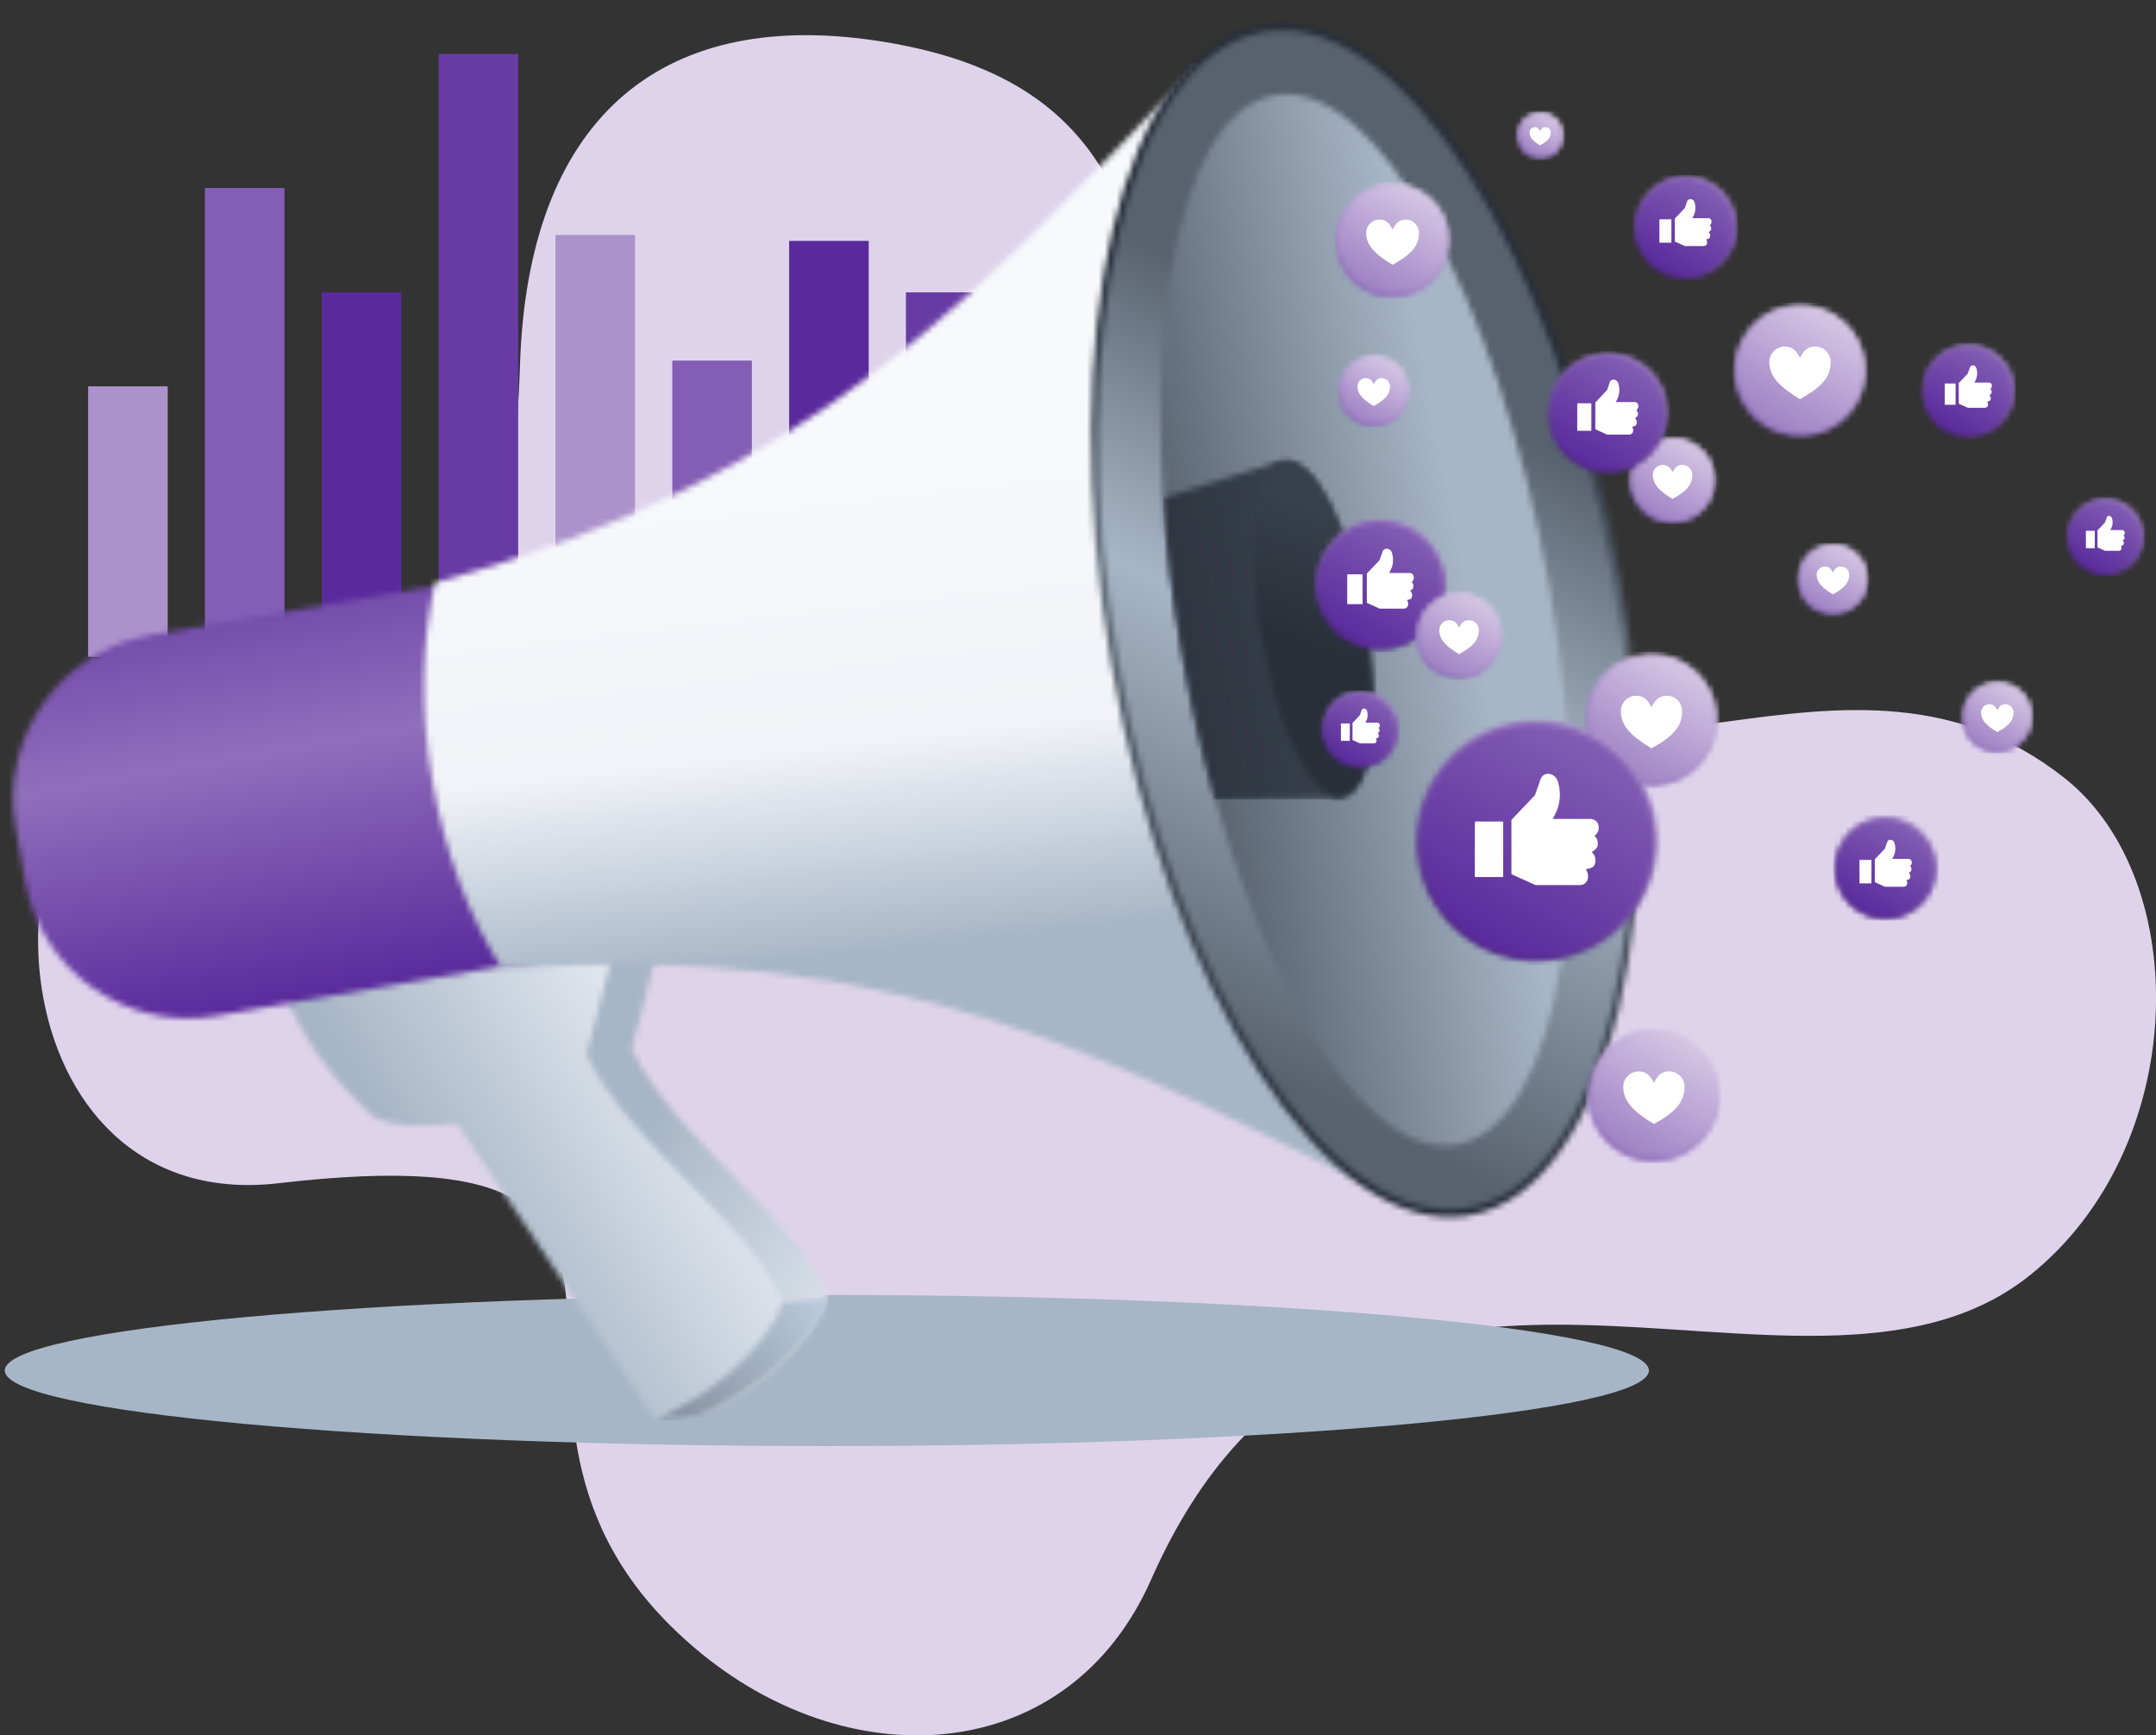 <?xml version="1.0" encoding="utf-8"?><svg width="364" height="293" viewBox="0 0 364 293" fill="none" xmlns="http://www.w3.org/2000/svg">
<rect x="0" y="0" width="364" height="293" fill="#333333" stroke="none"/>
<g clip-path="url(#clip0_322_6084)">
<path fill-rule="evenodd" clip-rule="evenodd" d="M47.037 199.781C-0.682 205.342 -5.906 133.423 29.046 118.826C71.529 101.088 86.009 115.189 87.796 61.442C89.148 20.766 110.837 1.365 147.836 6.851C216.76 17.092 176.609 81.427 231.996 115.772C271.08 140.014 312.186 102.615 348.565 131.375C370.353 148.604 369.732 193.86 342.572 215.433C304.084 245.993 228.311 189.851 194.339 266.722C180.517 297.99 144.362 300.286 118.591 279.333C68.924 238.955 131.135 189.987 47.037 199.781Z" fill="#DFD3EB"/>
<path fill-rule="evenodd" clip-rule="evenodd" d="M139.597 218.648C216.251 218.648 278.388 224.358 278.388 231.409C278.388 238.459 216.251 244.169 139.597 244.169C62.944 244.169 0.807 238.459 0.807 231.409C0.807 224.358 62.944 218.648 139.597 218.648Z" fill="#A7B6C7"/>
<path d="M166.387 49.365H152.949V110.895H166.387V49.365Z" fill="#683BA4"/>
<path d="M146.668 40.676H133.23V110.906H146.668V40.676Z" fill="#5A2A9C"/>
<path d="M126.941 60.884H113.504V110.894H126.941V60.884Z" fill="#835EB4"/>
<path d="M107.213 39.671H93.775V110.895H107.213V39.671Z" fill="#AC92CC"/>
<path d="M87.486 9.123H74.049V110.907H87.486V9.123Z" fill="#683BA4"/>
<path d="M67.758 49.365H54.32V110.895H67.758V49.365Z" fill="#5A2A9C"/>
<path d="M48.029 31.739H34.592V110.895H48.029V31.739Z" fill="#835EB4"/>
<path d="M28.314 65.228H14.877V110.907H28.314V65.228Z" fill="#AC92CC"/>
<mask id="mask0_322_6084" style="mask-type:luminance" maskUnits="userSpaceOnUse" x="55" y="150" width="85" height="89">
<path d="M55.45 166.366C58.812 174.273 63.242 180.802 70.649 187.53C75.079 189.789 80.861 188.982 84.843 188.734C96.023 205.441 107.214 222.136 118.393 238.844C128.257 234.375 136.087 227.672 139.809 219.095C135.305 206.087 113.989 192.681 106.681 177.091C108.567 169.78 110.465 162.481 112.351 155.17C108.318 151.943 101.42 150.168 93.566 150.59C91.941 157.938 77.2 162.369 55.438 166.379" fill="white"/>
</mask>
<g mask="url(#mask0_322_6084)">
<path d="M139.808 150.168H55.449V238.844H139.808V150.168Z" fill="url(#paint0_linear_322_6084)"/>
</g>
<mask id="mask1_322_6084" style="mask-type:luminance" maskUnits="userSpaceOnUse" x="47" y="151" width="86" height="89">
<path d="M47.782 167.347C51.144 175.254 55.574 181.783 62.981 188.511C67.411 190.77 73.18 189.963 77.175 189.715C88.355 206.41 99.546 223.117 110.725 239.824C120.589 235.356 128.419 228.653 132.141 220.076C127.637 207.067 106.321 193.674 99.013 178.072C100.899 170.761 102.797 163.462 104.683 156.151C100.65 152.924 93.752 151.149 85.898 151.558C84.272 158.906 69.532 163.338 47.77 167.347" fill="white"/>
</mask>
<g mask="url(#mask1_322_6084)">
<path d="M132.14 151.148H47.781V239.824H132.14V151.148Z" fill="url(#paint1_linear_322_6084)"/>
</g>
<mask id="mask2_322_6084" style="mask-type:luminance" maskUnits="userSpaceOnUse" x="110" y="219" width="30" height="21">
<path d="M139.822 219.096L132.154 220.076C129.002 228.914 117.538 236.722 110.738 239.825L118.406 238.844C123.692 236.535 135.64 229.758 139.822 219.096Z" fill="white"/>
</mask>
<g mask="url(#mask2_322_6084)">
<path d="M139.822 219.096H110.727V239.825H139.822V219.096Z" fill="url(#paint2_linear_322_6084)"/>
</g>
<mask id="mask3_322_6084" style="mask-type:luminance" maskUnits="userSpaceOnUse" x="2" y="96" width="99" height="76">
<path d="M25.336 107.257L88.912 96.21L100.079 160.458L36.49 171.517C21.378 174.149 6.861 163.921 4.231 148.802L2.618 139.542C-0.013 124.424 10.211 109.901 25.323 107.27" fill="white"/>
</mask>
<g mask="url(#mask3_322_6084)">
<path d="M100.079 96.197H0V174.136H100.079V96.197Z" fill="url(#paint3_linear_322_6084)"/>
</g>
<mask id="mask4_322_6084" style="mask-type:luminance" maskUnits="userSpaceOnUse" x="71" y="10" width="165" height="193">
<path d="M84.744 163.586C151.72 158.596 187.268 178.468 235.893 202.723L202.529 10.575C164.922 49.824 138.171 80.508 73.429 98.419C71.22 108.213 70.935 119.868 73.044 132.058C75.166 144.247 79.359 155.12 84.744 163.573V163.586Z" fill="white"/>
</mask>
<g mask="url(#mask4_322_6084)">
<path d="M235.906 10.575H70.936V202.723H235.906V10.575Z" fill="url(#paint4_linear_322_6084)"/>
</g>
<mask id="mask5_322_6084" style="mask-type:luminance" maskUnits="userSpaceOnUse" x="184" y="3" width="93" height="203">
<path d="M213.1 4.133C236.836 -5.14984e-05 263.909 41.669 273.55 97.203C283.191 152.737 271.776 201.097 248.028 205.23C224.28 209.351 197.219 167.682 187.578 112.148C177.937 56.614 189.365 8.254 213.1 4.133Z" fill="white"/>
</mask>
<g mask="url(#mask5_322_6084)">
<path d="M283.191 0H177.926V209.351H283.191V0Z" fill="url(#paint5_linear_322_6084)"/>
</g>
<mask id="mask6_322_6084" style="mask-type:luminance" maskUnits="userSpaceOnUse" x="185" y="5" width="91" height="200">
<path d="M213.322 5.424C236.351 1.427 262.729 42.612 272.258 97.427C281.775 152.241 270.831 199.93 247.803 203.927C224.775 207.924 198.384 166.739 188.867 111.925C179.351 57.11 190.294 9.421 213.322 5.424Z" fill="white"/>
</mask>
<g mask="url(#mask6_322_6084)">
<path d="M281.788 1.415H179.352V207.936H281.788V1.415Z" fill="url(#paint6_linear_322_6084)"/>
</g>
<mask id="mask7_322_6084" style="mask-type:luminance" maskUnits="userSpaceOnUse" x="195" y="15" width="71" height="179">
<path d="M215.173 16.087C232.307 13.108 253.09 50.358 261.589 99.276C270.088 148.207 263.078 190.273 245.943 193.252C228.809 196.231 208.026 158.981 199.527 110.063C191.028 61.132 198.038 19.066 215.173 16.074" fill="white"/>
</mask>
<g mask="url(#mask7_322_6084)">
<path d="M270.1 13.107H191.039V196.231H270.1V13.107Z" fill="url(#paint7_linear_322_6084)"/>
</g>
<mask id="mask8_322_6084" style="mask-type:luminance" maskUnits="userSpaceOnUse" x="196" y="77" width="36" height="58">
<path d="M216.015 77.901C216.263 77.852 216.064 77.901 216.089 77.901C222.343 76.921 227.752 89.06 230.482 104.7C233.199 120.352 232.194 133.597 225.978 134.788C225.978 134.788 226.201 134.751 225.904 134.801C225.606 134.85 224.75 134.888 224.167 134.776L205.171 134.999C202.962 127.167 201.051 118.813 199.538 110.075C197.974 101.088 196.944 92.337 196.398 84.021L214.7 78.336C215.121 78.125 215.779 77.938 216.027 77.901" fill="white"/>
</mask>
<g mask="url(#mask8_322_6084)">
<path d="M233.2 76.908H196.387V134.999H233.2V76.908Z" fill="url(#paint8_linear_322_6084)"/>
</g>
<mask id="mask9_322_6084" style="mask-type:luminance" maskUnits="userSpaceOnUse" x="211" y="77" width="21" height="58">
<path d="M216.799 77.765C221.625 76.921 227.755 88.986 230.484 104.688C233.214 120.403 231.514 133.821 226.675 134.652C221.849 135.496 215.719 123.431 212.99 107.717C210.26 92.003 211.96 78.585 216.799 77.753" fill="white"/>
</mask>
<g mask="url(#mask9_322_6084)">
<path d="M233.203 76.921H210.262V135.496H233.203V76.921Z" fill="url(#paint9_linear_322_6084)"/>
</g>
<mask id="mask10_322_6084" style="mask-type:luminance" maskUnits="userSpaceOnUse" x="267" y="110" width="23" height="23">
<path d="M269.23 115.996C270.706 113.439 273.113 111.602 275.955 110.833C278.796 110.075 281.811 110.473 284.354 111.937C286.91 113.414 288.759 115.823 289.516 118.665C290.273 121.507 289.876 124.524 288.412 127.081C286.935 129.638 284.541 131.475 281.687 132.244C278.846 133.002 275.831 132.604 273.287 131.14C270.731 129.663 268.882 127.267 268.125 124.412C267.369 121.57 267.766 118.553 269.23 116.009" fill="white"/>
</mask>
<g mask="url(#mask10_322_6084)">
<path d="M290.272 110.075H267.355V133.001H290.272V110.075Z" fill="url(#paint10_linear_322_6084)"/>
</g>
<mask id="mask11_322_6084" style="mask-type:luminance" maskUnits="userSpaceOnUse" x="268" y="110" width="22" height="23">
<path d="M269.49 116.157C272.468 111.006 279.057 109.243 284.206 112.21C289.355 115.189 291.117 121.78 288.151 126.931C285.173 132.082 278.585 133.845 273.436 130.878C268.287 127.899 266.525 121.308 269.49 116.157Z" fill="white"/>
</mask>
<g mask="url(#mask11_322_6084)">
<path d="M291.128 109.23H266.523V133.845H291.128V109.23Z" fill="url(#paint11_linear_322_6084)"/>
</g>
<path d="M278.822 119.421C279.468 118.131 280.113 117.473 281.416 117.473C282.842 117.473 283.996 118.639 283.996 120.067C283.996 122.661 282.47 124.337 278.822 126.36C275.534 124.362 273.648 122.649 273.648 120.067C273.648 118.639 274.815 117.473 276.242 117.473C277.532 117.473 278.177 118.118 278.835 119.421" fill="white"/>
<mask id="mask12_322_6084" style="mask-type:luminance" maskUnits="userSpaceOnUse" x="268" y="173" width="23" height="24">
<path d="M269.64 179.424C271.116 176.867 273.523 175.018 276.365 174.26C279.206 173.503 282.221 173.9 284.765 175.365C287.321 176.842 289.157 179.25 289.926 182.093C290.683 184.935 290.286 187.951 288.822 190.508C287.345 193.065 284.938 194.903 282.097 195.672C279.256 196.429 276.241 196.032 273.697 194.567C271.141 193.09 269.292 190.682 268.536 187.84C267.779 184.997 268.176 181.981 269.64 179.436" fill="white"/>
</mask>
<g mask="url(#mask12_322_6084)">
<path d="M290.682 173.503H267.766V196.429H290.682V173.503Z" fill="url(#paint12_linear_322_6084)"/>
</g>
<mask id="mask13_322_6084" style="mask-type:luminance" maskUnits="userSpaceOnUse" x="268" y="174" width="23" height="22">
<path d="M269.902 179.573C272.88 174.422 279.468 172.647 284.617 175.626C289.767 178.605 291.528 185.196 288.563 190.348C285.585 195.499 278.997 197.274 273.848 194.295C268.699 191.316 266.924 184.725 269.902 179.573Z" fill="white"/>
</mask>
<g mask="url(#mask13_322_6084)">
<path d="M291.53 172.66H266.926V197.274H291.53V172.66Z" fill="url(#paint13_linear_322_6084)"/>
</g>
<path d="M279.233 182.838C279.878 181.547 280.523 180.901 281.813 180.901C283.24 180.901 284.406 182.056 284.406 183.496C284.406 186.09 282.88 187.753 279.233 189.789C275.945 187.79 274.059 186.077 274.059 183.496C274.059 182.068 275.212 180.901 276.652 180.901C277.942 180.901 278.587 181.547 279.245 182.838" fill="white"/>
<mask id="mask14_322_6084" style="mask-type:luminance" maskUnits="userSpaceOnUse" x="292" y="51" width="23" height="23">
<path d="M294.296 57.024C295.773 54.467 298.18 52.63 301.021 51.86C303.862 51.103 306.877 51.5 309.421 52.965C311.977 54.442 313.813 56.837 314.582 59.692C315.339 62.535 314.942 65.551 313.478 68.096C312.002 70.653 309.607 72.49 306.753 73.259C303.912 74.016 300.897 73.619 298.353 72.155C295.797 70.677 293.961 68.269 293.192 65.427C292.435 62.584 292.832 59.568 294.296 57.024Z" fill="white"/>
</mask>
<g mask="url(#mask14_322_6084)">
<path d="M315.339 51.102H292.422V74.029H315.339V51.102Z" fill="url(#paint14_linear_322_6084)"/>
</g>
<mask id="mask15_322_6084" style="mask-type:luminance" maskUnits="userSpaceOnUse" x="293" y="51" width="22" height="23">
<path d="M294.557 57.172C297.535 52.021 304.123 50.259 309.272 53.225C314.421 56.204 316.195 62.795 313.218 67.947C310.252 73.098 303.664 74.861 298.502 71.894C293.353 68.915 291.591 62.324 294.557 57.172Z" fill="white"/>
</mask>
<g mask="url(#mask15_322_6084)">
<path d="M316.182 50.259H291.578V74.873H316.182V50.259Z" fill="url(#paint15_linear_322_6084)"/>
</g>
<path d="M303.884 60.449C304.529 59.158 305.175 58.513 306.477 58.513C307.904 58.513 309.071 59.667 309.071 61.107C309.071 63.701 307.544 65.365 303.897 67.4C300.609 65.402 298.723 63.689 298.723 61.107C298.723 59.679 299.889 58.513 301.316 58.513C302.606 58.513 303.264 59.158 303.909 60.449" fill="white"/>
<mask id="mask16_322_6084" style="mask-type:luminance" maskUnits="userSpaceOnUse" x="225" y="31" width="20" height="20">
<path d="M226.871 35.798C228.137 33.601 230.209 32.012 232.665 31.354C235.11 30.696 237.703 31.044 239.899 32.31C242.095 33.576 243.683 35.649 244.341 38.107C244.998 40.552 244.651 43.146 243.385 45.343C242.12 47.54 240.048 49.129 237.591 49.787C235.147 50.445 232.554 50.097 230.358 48.831C228.161 47.565 226.573 45.492 225.916 43.047C225.258 40.602 225.605 38.007 226.871 35.81" fill="white"/>
</mask>
<g mask="url(#mask16_322_6084)">
<path d="M244.973 30.709H225.258V50.433H244.973V30.709Z" fill="url(#paint16_linear_322_6084)"/>
</g>
<mask id="mask17_322_6084" style="mask-type:luminance" maskUnits="userSpaceOnUse" x="225" y="31" width="20" height="19">
<path d="M227.095 35.935C229.651 31.503 235.322 29.977 239.751 32.546C244.181 35.103 245.707 40.776 243.138 45.207C240.582 49.638 234.912 51.165 230.483 48.596C226.053 46.039 224.527 40.366 227.095 35.935Z" fill="white"/>
</mask>
<g mask="url(#mask17_322_6084)">
<path d="M245.706 29.977H224.539V51.153H245.706V29.977Z" fill="url(#paint17_linear_322_6084)"/>
</g>
<path d="M235.123 38.752C235.681 37.635 236.24 37.076 237.344 37.076C238.572 37.076 239.565 38.069 239.565 39.298C239.565 41.52 238.262 42.96 235.111 44.71C232.282 42.997 230.656 41.52 230.656 39.298C230.656 38.069 231.649 37.076 232.877 37.076C233.994 37.076 234.552 37.635 235.111 38.752" fill="white"/>
<mask id="mask18_322_6084" style="mask-type:luminance" maskUnits="userSpaceOnUse" x="226" y="60" width="12" height="12">
<path d="M226.845 63.056C227.627 61.703 228.905 60.722 230.406 60.312C231.908 59.915 233.521 60.126 234.861 60.896C236.213 61.678 237.193 62.956 237.59 64.471C237.987 65.973 237.789 67.574 237.007 68.927C236.225 70.28 234.947 71.26 233.446 71.658C231.945 72.067 230.332 71.856 228.992 71.074C227.639 70.292 226.659 69.014 226.25 67.512C225.853 66.01 226.051 64.409 226.833 63.056" fill="white"/>
</mask>
<g mask="url(#mask18_322_6084)">
<path d="M237.999 59.915H225.852V72.067H237.999V59.915Z" fill="url(#paint18_linear_322_6084)"/>
</g>
<mask id="mask19_322_6084" style="mask-type:luminance" maskUnits="userSpaceOnUse" x="226" y="60" width="12" height="12">
<path d="M226.985 63.13C228.561 60.399 232.048 59.456 234.79 61.045C237.519 62.621 238.45 66.122 236.874 68.852C235.298 71.583 231.799 72.527 229.07 70.95C226.34 69.374 225.41 65.873 226.985 63.143" fill="white"/>
</mask>
<g mask="url(#mask19_322_6084)">
<path d="M238.45 59.469H225.41V72.514H238.45V59.469Z" fill="url(#paint19_linear_322_6084)"/>
</g>
<path d="M231.921 64.868C232.268 64.185 232.603 63.838 233.298 63.838C234.055 63.838 234.676 64.459 234.676 65.216C234.676 66.581 233.869 67.475 231.933 68.555C230.184 67.5 229.191 66.594 229.191 65.216C229.191 64.459 229.812 63.838 230.569 63.838C231.251 63.838 231.598 64.185 231.946 64.868" fill="white"/>
<mask id="mask20_322_6084" style="mask-type:luminance" maskUnits="userSpaceOnUse" x="256" y="19" width="8" height="8">
<path d="M256.713 20.953C257.222 20.071 258.053 19.426 259.046 19.165C260.026 18.905 261.08 19.041 261.961 19.55C262.842 20.059 263.488 20.891 263.748 21.884C264.009 22.864 263.872 23.919 263.363 24.801C262.855 25.682 262.023 26.327 261.031 26.588C260.038 26.849 258.996 26.712 258.115 26.203C257.234 25.694 256.589 24.863 256.328 23.87C256.068 22.889 256.204 21.834 256.713 20.953Z" fill="white"/>
</mask>
<g mask="url(#mask20_322_6084)">
<path d="M264.007 18.893H256.066V26.837H264.007V18.893Z" fill="url(#paint20_linear_322_6084)"/>
</g>
<mask id="mask21_322_6084" style="mask-type:luminance" maskUnits="userSpaceOnUse" x="256" y="19" width="8" height="8">
<path d="M256.798 21.002C257.828 19.215 260.111 18.607 261.897 19.637C263.684 20.667 264.292 22.951 263.262 24.738C262.232 26.526 259.949 27.134 258.163 26.104C256.376 25.074 255.768 22.79 256.798 21.002Z" fill="white"/>
</mask>
<g mask="url(#mask21_322_6084)">
<path d="M264.294 18.606H255.77V27.134H264.294V18.606Z" fill="url(#paint21_linear_322_6084)"/>
</g>
<path d="M260.037 22.132C260.261 21.685 260.484 21.462 260.931 21.462C261.427 21.462 261.824 21.859 261.824 22.356C261.824 23.249 261.291 23.833 260.025 24.54C258.883 23.845 258.238 23.249 258.238 22.356C258.238 21.859 258.635 21.462 259.132 21.462C259.578 21.462 259.802 21.685 260.025 22.132" fill="white"/>
<mask id="mask22_322_6084" style="mask-type:luminance" maskUnits="userSpaceOnUse" x="275" y="73" width="15" height="16">
<path d="M276.181 77.542C277.136 75.891 278.687 74.699 280.523 74.203C282.36 73.706 284.308 73.967 285.946 74.91C287.596 75.866 288.787 77.418 289.283 79.255C289.779 81.092 289.519 83.041 288.564 84.679C287.608 86.33 286.057 87.522 284.221 88.018C282.385 88.502 280.437 88.254 278.799 87.298C277.149 86.343 275.957 84.791 275.461 82.954C274.965 81.117 275.225 79.168 276.181 77.529" fill="white"/>
</mask>
<g mask="url(#mask22_322_6084)">
<path d="M289.779 73.719H274.977V88.527H289.779V73.719Z" fill="url(#paint22_linear_322_6084)"/>
</g>
<mask id="mask23_322_6084" style="mask-type:luminance" maskUnits="userSpaceOnUse" x="275" y="74" width="15" height="15">
<path d="M276.353 77.641C278.276 74.314 282.532 73.172 285.845 75.096C289.17 77.02 290.312 81.265 288.388 84.604C286.465 87.93 282.209 89.073 278.884 87.148C275.559 85.225 274.417 80.967 276.341 77.641" fill="white"/>
</mask>
<g mask="url(#mask23_322_6084)">
<path d="M290.324 73.172H274.43V89.072H290.324V73.172Z" fill="url(#paint23_linear_322_6084)"/>
</g>
<path d="M282.372 79.751C282.794 78.919 283.203 78.497 284.047 78.497C284.965 78.497 285.722 79.254 285.722 80.173C285.722 81.849 284.742 82.928 282.385 84.244C280.263 82.953 279.047 81.849 279.047 80.173C279.047 79.254 279.791 78.497 280.722 78.497C281.566 78.497 281.975 78.919 282.397 79.751" fill="white"/>
<mask id="mask24_322_6084" style="mask-type:luminance" maskUnits="userSpaceOnUse" x="303" y="91" width="13" height="13">
<path d="M304.344 94.87C305.126 93.517 306.404 92.537 307.905 92.127C309.406 91.73 311.019 91.941 312.359 92.71C313.712 93.492 314.692 94.771 315.101 96.273C315.498 97.775 315.3 99.376 314.518 100.729C313.736 102.082 312.458 103.062 310.957 103.472C309.456 103.869 307.843 103.658 306.503 102.876C305.15 102.094 304.17 100.816 303.773 99.314C303.376 97.812 303.575 96.211 304.356 94.858" fill="white"/>
</mask>
<g mask="url(#mask24_322_6084)">
<path d="M315.51 91.73H303.363V103.881H315.51V91.73Z" fill="url(#paint24_linear_322_6084)"/>
</g>
<mask id="mask25_322_6084" style="mask-type:luminance" maskUnits="userSpaceOnUse" x="303" y="92" width="13" height="12">
<path d="M304.493 94.957C306.069 92.226 309.555 91.295 312.298 92.871C315.027 94.448 315.958 97.936 314.382 100.679C312.806 103.422 309.307 104.353 306.578 102.777C303.848 101.2 302.917 97.7 304.493 94.969" fill="white"/>
</mask>
<g mask="url(#mask25_322_6084)">
<path d="M315.958 91.282H302.918V104.328H315.958V91.282Z" fill="url(#paint25_linear_322_6084)"/>
</g>
<path d="M309.444 96.682C309.792 95.999 310.127 95.651 310.822 95.651C311.579 95.651 312.199 96.26 312.199 97.017C312.199 98.395 311.392 99.276 309.457 100.356C307.707 99.301 306.715 98.395 306.715 97.017C306.715 96.26 307.335 95.651 308.092 95.651C308.774 95.651 309.122 95.999 309.469 96.682" fill="white"/>
<mask id="mask26_322_6084" style="mask-type:luminance" maskUnits="userSpaceOnUse" x="331" y="115" width="13" height="12">
<path d="M332.111 118.119C332.893 116.766 334.171 115.785 335.672 115.376C337.173 114.979 338.774 115.177 340.126 115.959C341.479 116.741 342.459 118.02 342.856 119.522C343.265 121.024 343.054 122.637 342.273 123.978C341.491 125.331 340.213 126.311 338.712 126.721C337.21 127.118 335.597 126.92 334.257 126.138C332.905 125.356 331.925 124.077 331.515 122.563C331.118 121.061 331.317 119.46 332.099 118.107" fill="white"/>
</mask>
<g mask="url(#mask26_322_6084)">
<path d="M343.276 114.979H331.129V127.13H343.276V114.979Z" fill="url(#paint26_linear_322_6084)"/>
</g>
<mask id="mask27_322_6084" style="mask-type:luminance" maskUnits="userSpaceOnUse" x="331" y="115" width="12" height="12">
<path d="M332.263 118.205C333.838 115.474 337.337 114.531 340.067 116.108C342.797 117.684 343.727 121.184 342.152 123.915C340.576 126.646 337.089 127.589 334.347 126C331.617 124.424 330.687 120.924 332.263 118.193" fill="white"/>
</mask>
<g mask="url(#mask27_322_6084)">
<path d="M343.728 114.531H330.688V127.589H343.728V114.531Z" fill="url(#paint27_linear_322_6084)"/>
</g>
<path d="M337.198 119.931C337.546 119.248 337.881 118.9 338.576 118.9C339.333 118.9 339.953 119.521 339.953 120.278C339.953 121.656 339.146 122.537 337.211 123.617C335.461 122.562 334.469 121.656 334.469 120.278C334.469 119.521 335.089 118.9 335.846 118.9C336.541 118.9 336.876 119.248 337.223 119.931" fill="white"/>
<mask id="mask28_322_6084" style="mask-type:luminance" maskUnits="userSpaceOnUse" x="239" y="121" width="41" height="42">
<path d="M241.846 131.772C244.551 127.093 248.968 123.704 254.179 122.301C259.378 120.911 264.924 121.631 269.602 124.325C274.28 127.03 277.667 131.437 279.069 136.663C280.471 141.876 279.739 147.412 277.047 152.092C274.342 156.771 269.925 160.16 264.714 161.562C259.502 162.965 253.956 162.233 249.291 159.539C244.613 156.833 241.226 152.427 239.824 147.189C238.434 141.975 239.154 136.439 241.859 131.76" fill="white"/>
</mask>
<g mask="url(#mask28_322_6084)">
<path d="M280.471 120.911H238.422V162.978H280.471V120.911Z" fill="url(#paint28_linear_322_6084)"/>
</g>
<mask id="mask29_322_6084" style="mask-type:luminance" maskUnits="userSpaceOnUse" x="239" y="122" width="41" height="40">
<path d="M242.331 132.058C247.791 122.6 259.876 119.36 269.33 124.821C278.785 130.283 282.023 142.373 276.564 151.819C271.104 161.277 259.02 164.505 249.577 159.055C240.123 153.594 236.884 141.504 242.344 132.058" fill="white"/>
</mask>
<g mask="url(#mask29_322_6084)">
<path d="M282.01 119.36H236.871V164.517H282.01V119.36Z" fill="url(#paint29_linear_322_6084)"/>
</g>
<path fill-rule="evenodd" clip-rule="evenodd" d="M269.543 138.723L269.493 138.674C269.245 138.413 268.898 138.276 268.538 138.276H262.148L262.496 137.606C262.818 136.986 263.066 136.34 263.203 135.657C263.463 134.429 263.376 133.2 263.029 131.996C262.905 131.574 262.669 131.201 262.297 130.953C262.049 130.779 261.763 130.68 261.478 130.655C261.193 130.643 260.92 130.692 260.672 130.841C260.399 131.003 260.213 131.251 260.101 131.549L259.158 134.242L255.175 138.438V147.598L259.195 149.423H259.208C259.208 149.423 259.245 149.448 259.257 149.448H266.751C267.111 149.448 267.446 149.299 267.707 149.051C267.955 148.79 268.104 148.455 268.104 148.095V147.822C268.104 147.636 268.066 147.449 267.992 147.276L267.769 146.767L268.315 146.643C269.022 146.481 269.344 146.096 269.344 145.352V145.079C269.344 144.768 269.245 144.483 269.047 144.235L268.749 143.862L269.208 143.527C269.493 143.304 269.754 142.993 269.754 142.609V142.335C269.754 142.013 269.667 141.678 269.469 141.429L269.22 141.119L269.506 140.833C269.754 140.585 269.903 140.238 269.903 139.878V139.605C269.903 139.27 269.779 138.947 269.555 138.699M249.12 138.711C249.046 138.711 248.996 138.773 248.996 138.835V147.958C248.996 148.033 249.058 148.082 249.12 148.082H253.661C253.736 148.082 253.785 148.033 253.785 147.958V138.835C253.785 138.761 253.736 138.711 253.661 138.711H249.12Z" fill="white"/>
<mask id="mask30_322_6084" style="mask-type:luminance" maskUnits="userSpaceOnUse" x="222" y="87" width="23" height="23">
<path d="M223.608 93.231C225.072 90.699 227.442 88.874 230.259 88.117C233.063 87.36 236.053 87.757 238.572 89.21C241.091 90.674 242.927 93.045 243.671 95.863C244.428 98.668 244.031 101.659 242.58 104.179C241.128 106.711 238.746 108.536 235.929 109.293C233.125 110.05 230.135 109.653 227.616 108.201C225.085 106.736 223.261 104.365 222.517 101.548C221.76 98.743 222.157 95.751 223.608 93.231Z" fill="white"/>
</mask>
<g mask="url(#mask30_322_6084)">
<path d="M244.426 87.372H221.758V110.062H244.426V87.372Z" fill="url(#paint30_linear_322_6084)"/>
</g>
<mask id="mask31_322_6084" style="mask-type:luminance" maskUnits="userSpaceOnUse" x="222" y="88" width="22" height="22">
<path d="M223.869 93.38C226.81 88.279 233.324 86.541 238.423 89.483C243.523 92.424 245.272 98.941 242.319 104.043C239.378 109.144 232.864 110.894 227.765 107.953C222.678 105.011 220.928 98.494 223.869 93.393" fill="white"/>
</mask>
<g mask="url(#mask31_322_6084)">
<path d="M245.273 86.541H220.93V110.895H245.273V86.541Z" fill="url(#paint31_linear_322_6084)"/>
</g>
<path fill-rule="evenodd" clip-rule="evenodd" d="M238.533 96.98L238.508 96.955C238.372 96.818 238.186 96.744 237.987 96.744H234.538L234.724 96.384C234.898 96.049 235.034 95.701 235.109 95.329C235.245 94.671 235.208 94.013 235.009 93.355C234.947 93.132 234.811 92.933 234.612 92.796C234.488 92.71 234.327 92.647 234.166 92.647C234.017 92.647 233.855 92.672 233.731 92.747C233.582 92.834 233.483 92.97 233.421 93.132L232.912 94.584L230.766 96.843V101.783L232.937 102.764C232.937 102.764 232.95 102.764 232.962 102.764H237.007C237.205 102.764 237.379 102.689 237.528 102.553C237.665 102.416 237.739 102.23 237.739 102.031V101.882C237.739 101.783 237.714 101.684 237.677 101.585L237.553 101.311L237.851 101.249C238.235 101.163 238.409 100.964 238.409 100.554V100.405C238.409 100.244 238.359 100.083 238.248 99.946L238.086 99.748L238.335 99.574C238.496 99.45 238.632 99.288 238.632 99.077V98.928C238.632 98.754 238.583 98.581 238.471 98.444L238.335 98.283L238.483 98.134C238.62 97.997 238.694 97.811 238.694 97.625V97.476C238.694 97.29 238.632 97.116 238.508 96.992M227.528 96.967C227.528 96.967 227.453 96.992 227.453 97.029V101.945C227.453 101.945 227.478 102.007 227.528 102.007H229.984C229.984 102.007 230.046 101.982 230.046 101.945V97.029C230.046 97.029 230.021 96.967 229.984 96.967H227.528Z" fill="white"/>
<mask id="mask32_322_6084" style="mask-type:luminance" maskUnits="userSpaceOnUse" x="261" y="59" width="21" height="21">
<path d="M262.755 64.669C264.095 62.348 266.278 60.673 268.859 59.978C271.44 59.295 274.182 59.655 276.49 60.983C278.81 62.324 280.485 64.508 281.18 67.09C281.875 69.659 281.502 72.415 280.175 74.724C278.835 77.045 276.651 78.721 274.07 79.416C271.489 80.111 268.747 79.751 266.44 78.41C264.119 77.07 262.444 74.885 261.75 72.303C261.055 69.722 261.427 66.978 262.755 64.669Z" fill="white"/>
</mask>
<g mask="url(#mask32_322_6084)">
<path d="M281.874 59.295H261.066V80.111H281.874V59.295Z" fill="url(#paint32_linear_322_6084)"/>
</g>
<mask id="mask33_322_6084" style="mask-type:luminance" maskUnits="userSpaceOnUse" x="261" y="59" width="21" height="21">
<path d="M263.003 64.807C265.708 60.127 271.688 58.526 276.353 61.232C281.031 63.925 282.632 69.908 279.927 74.588C277.222 79.267 271.254 80.869 266.576 78.175C261.899 75.469 260.298 69.486 263.003 64.807Z" fill="white"/>
</mask>
<g mask="url(#mask33_322_6084)">
<path d="M282.63 58.526H260.297V80.869H282.63V58.526Z" fill="url(#paint33_linear_322_6084)"/>
</g>
<path fill-rule="evenodd" clip-rule="evenodd" d="M276.463 68.108L276.438 68.083C276.314 67.959 276.141 67.885 275.967 67.885H272.803L272.977 67.549C273.138 67.251 273.25 66.929 273.324 66.581C273.448 65.973 273.411 65.365 273.237 64.769C273.175 64.558 273.064 64.384 272.877 64.248C272.753 64.161 272.617 64.111 272.468 64.099C272.332 64.099 272.195 64.124 272.071 64.186C271.934 64.26 271.835 64.384 271.786 64.533L271.314 65.874L269.341 67.947V72.477L271.327 73.383C271.327 73.383 271.339 73.383 271.351 73.383H275.061C275.235 73.383 275.409 73.309 275.533 73.185C275.657 73.061 275.731 72.887 275.731 72.713V72.576C275.731 72.477 275.706 72.39 275.669 72.303L275.557 72.055L275.83 71.993C276.178 71.919 276.339 71.732 276.339 71.36V71.224C276.339 71.075 276.29 70.926 276.19 70.802L276.041 70.615L276.265 70.454C276.414 70.342 276.538 70.193 276.538 69.995V69.858C276.538 69.697 276.488 69.535 276.389 69.411L276.265 69.262L276.401 69.126C276.525 69.002 276.6 68.84 276.6 68.654V68.517C276.6 68.356 276.538 68.195 276.426 68.071M266.351 68.096C266.351 68.096 266.289 68.12 266.289 68.158V72.676C266.289 72.676 266.314 72.738 266.351 72.738H268.609C268.609 72.738 268.671 72.713 268.671 72.676V68.158C268.671 68.158 268.647 68.096 268.609 68.096H266.351Z" fill="white"/>
<mask id="mask34_322_6084" style="mask-type:luminance" maskUnits="userSpaceOnUse" x="275" y="29" width="19" height="18">
<path d="M277.136 34.098C278.278 32.112 280.151 30.684 282.36 30.088C284.556 29.493 286.901 29.803 288.886 30.945C290.871 32.087 292.298 33.949 292.894 36.158C293.489 38.368 293.179 40.714 292.038 42.687C290.896 44.673 289.023 46.101 286.827 46.697C284.618 47.28 282.285 46.97 280.3 45.84C278.315 44.698 276.888 42.824 276.292 40.614C275.697 38.405 276.007 36.071 277.149 34.098" fill="white"/>
</mask>
<g mask="url(#mask34_322_6084)">
<path d="M293.475 29.505H275.695V47.292H293.475V29.505Z" fill="url(#paint34_linear_322_6084)"/>
</g>
<mask id="mask35_322_6084" style="mask-type:luminance" maskUnits="userSpaceOnUse" x="276" y="30" width="17" height="17">
<path d="M277.344 34.221C279.652 30.224 284.764 28.859 288.759 31.168C292.754 33.477 294.119 38.59 291.824 42.587C289.516 46.584 284.404 47.962 280.409 45.653C276.414 43.344 275.049 38.23 277.344 34.234" fill="white"/>
</mask>
<g mask="url(#mask35_322_6084)">
<path d="M294.118 28.847H275.035V47.937H294.118V28.847Z" fill="url(#paint35_linear_322_6084)"/>
</g>
<path fill-rule="evenodd" clip-rule="evenodd" d="M288.849 37.039L288.825 37.014C288.713 36.903 288.576 36.841 288.427 36.841H285.723L285.872 36.555C286.008 36.294 286.12 36.021 286.169 35.736C286.281 35.215 286.244 34.693 286.095 34.184C286.045 34.011 285.946 33.849 285.785 33.737C285.685 33.675 285.561 33.626 285.437 33.613C285.313 33.613 285.202 33.638 285.09 33.688C284.978 33.75 284.891 33.861 284.842 33.986L284.445 35.128L282.757 36.903V40.775L284.457 41.545C284.457 41.545 284.469 41.545 284.482 41.545H287.646C287.795 41.545 287.944 41.483 288.043 41.371C288.155 41.272 288.217 41.123 288.217 40.974V40.862C288.217 40.788 288.204 40.701 288.167 40.626L288.068 40.415L288.291 40.366C288.589 40.304 288.725 40.142 288.725 39.82V39.708C288.725 39.571 288.676 39.447 288.601 39.348L288.477 39.187L288.663 39.05C288.787 38.963 288.899 38.827 288.899 38.665V38.553C288.899 38.417 288.862 38.28 288.775 38.169L288.676 38.032L288.8 37.908C288.899 37.796 288.961 37.66 288.961 37.511V37.399C288.961 37.25 288.899 37.126 288.812 37.014M280.214 37.027C280.214 37.027 280.164 37.052 280.164 37.076V40.937C280.164 40.937 280.189 40.986 280.214 40.986H282.137C282.137 40.986 282.186 40.962 282.186 40.937V37.076C282.186 37.076 282.162 37.027 282.137 37.027H280.214Z" fill="white"/>
<mask id="mask36_322_6084" style="mask-type:luminance" maskUnits="userSpaceOnUse" x="324" y="58" width="17" height="16">
<path d="M325.599 62.112C326.629 60.325 328.317 59.034 330.314 58.5C332.3 57.967 334.421 58.252 336.195 59.27C337.982 60.3 339.273 61.988 339.806 63.974C340.34 65.96 340.054 68.083 339.024 69.858C337.995 71.645 336.307 72.936 334.322 73.47C332.337 74.004 330.215 73.718 328.441 72.7C326.654 71.67 325.364 69.982 324.83 67.984C324.297 65.997 324.582 63.875 325.599 62.1" fill="white"/>
</mask>
<g mask="url(#mask36_322_6084)">
<path d="M340.328 57.967H324.285V74.016H340.328V57.967Z" fill="url(#paint36_linear_322_6084)"/>
</g>
<mask id="mask37_322_6084" style="mask-type:luminance" maskUnits="userSpaceOnUse" x="324" y="58" width="16" height="16">
<path d="M325.785 62.212C327.87 58.6 332.485 57.371 336.083 59.444C339.694 61.529 340.922 66.134 338.85 69.746C336.766 73.359 332.15 74.587 328.552 72.502C324.941 70.417 323.701 65.799 325.785 62.2" fill="white"/>
</mask>
<g mask="url(#mask37_322_6084)">
<path d="M340.933 57.371H323.699V74.6H340.933V57.371Z" fill="url(#paint37_linear_322_6084)"/>
</g>
<path fill-rule="evenodd" clip-rule="evenodd" d="M336.17 64.756H336.157C336.058 64.645 335.934 64.595 335.785 64.595H333.341L333.477 64.334C333.601 64.099 333.701 63.85 333.75 63.59C333.849 63.118 333.825 62.659 333.688 62.199C333.639 62.038 333.552 61.889 333.415 61.802C333.328 61.74 333.217 61.703 333.105 61.69C332.993 61.69 332.894 61.703 332.795 61.765C332.696 61.827 332.621 61.914 332.584 62.038L332.224 63.068L330.698 64.669V68.157L332.236 68.853C332.236 68.853 332.249 68.853 332.261 68.853H335.127C335.264 68.853 335.388 68.79 335.487 68.704C335.587 68.604 335.636 68.468 335.636 68.331V68.232C335.636 68.157 335.624 68.083 335.587 68.021L335.5 67.822L335.698 67.773C335.971 67.71 336.095 67.574 336.095 67.276V67.177C336.095 67.065 336.058 66.953 335.984 66.854L335.872 66.718L336.046 66.593C336.157 66.507 336.257 66.395 336.257 66.246V66.134C336.257 66.01 336.219 65.886 336.145 65.787L336.046 65.662L336.145 65.551C336.244 65.451 336.294 65.327 336.294 65.191V65.079C336.294 64.955 336.244 64.831 336.157 64.731M328.378 64.756C328.378 64.756 328.328 64.781 328.328 64.806V68.294C328.328 68.294 328.353 68.344 328.378 68.344H330.115C330.115 68.344 330.164 68.319 330.164 68.294V64.806C330.164 64.806 330.14 64.756 330.115 64.756H328.378Z" fill="white"/>
<mask id="mask38_322_6084" style="mask-type:luminance" maskUnits="userSpaceOnUse" x="239" y="100" width="15" height="15">
<path d="M240.137 103.757C241.093 102.106 242.643 100.914 244.48 100.418C246.316 99.934 248.264 100.182 249.914 101.138C251.564 102.093 252.756 103.645 253.252 105.482C253.748 107.319 253.488 109.268 252.532 110.906C251.577 112.557 250.026 113.749 248.19 114.245C246.353 114.742 244.405 114.481 242.755 113.538C241.105 112.582 239.914 111.03 239.43 109.193C238.934 107.356 239.194 105.408 240.15 103.769" fill="white"/>
</mask>
<g mask="url(#mask38_322_6084)">
<path d="M253.736 99.934H238.934V114.742H253.736V99.934Z" fill="url(#paint38_linear_322_6084)"/>
</g>
<mask id="mask39_322_6084" style="mask-type:luminance" maskUnits="userSpaceOnUse" x="239" y="100" width="15" height="15">
<path d="M240.309 103.856C242.233 100.53 246.488 99.388 249.814 101.312C253.139 103.236 254.28 107.493 252.357 110.82C250.434 114.146 246.178 115.288 242.853 113.364C239.528 111.44 238.386 107.195 240.309 103.856Z" fill="white"/>
</mask>
<g mask="url(#mask39_322_6084)">
<path d="M254.268 99.388H238.387V115.288H254.268V99.388Z" fill="url(#paint39_linear_322_6084)"/>
</g>
<path d="M246.325 105.967C246.747 105.123 247.169 104.713 248 104.713C248.918 104.713 249.675 105.458 249.675 106.389C249.675 108.064 248.695 109.144 246.338 110.46C244.216 109.169 243 108.064 243 106.389C243 105.47 243.744 104.713 244.675 104.713C245.506 104.713 245.928 105.123 246.35 105.967" fill="white"/>
<mask id="mask40_322_6084" style="mask-type:luminance" maskUnits="userSpaceOnUse" x="223" y="116" width="14" height="14">
<path d="M224.143 119.981C224.987 118.504 226.376 117.449 228.026 117.002C229.664 116.567 231.401 116.791 232.865 117.635C234.342 118.491 235.397 119.869 235.843 121.52C236.277 123.158 236.054 124.896 235.198 126.361C234.354 127.838 232.965 128.893 231.327 129.34C229.689 129.774 227.952 129.551 226.475 128.707C224.999 127.863 223.944 126.473 223.498 124.834C223.063 123.196 223.287 121.458 224.13 119.993" fill="white"/>
</mask>
<g mask="url(#mask40_322_6084)">
<path d="M236.264 116.567H223.062V129.774H236.264V116.567Z" fill="url(#paint40_linear_322_6084)"/>
</g>
<mask id="mask41_322_6084" style="mask-type:luminance" maskUnits="userSpaceOnUse" x="223" y="116" width="13" height="14">
<path d="M224.292 120.067C226.005 117.101 229.801 116.083 232.767 117.796C235.732 119.509 236.75 123.307 235.037 126.273C233.325 129.24 229.528 130.258 226.563 128.545C223.598 126.832 222.58 123.034 224.292 120.055" fill="white"/>
</mask>
<g mask="url(#mask41_322_6084)">
<path d="M236.764 116.083H222.582V130.271H236.764V116.083Z" fill="url(#paint41_linear_322_6084)"/>
</g>
<path fill-rule="evenodd" clip-rule="evenodd" d="M232.839 122.153H232.826C232.752 122.066 232.64 122.016 232.528 122.016H230.518L230.63 121.805C230.729 121.619 230.804 121.408 230.853 121.197C230.928 120.812 230.903 120.427 230.804 120.042C230.767 119.906 230.692 119.794 230.58 119.72C230.506 119.67 230.407 119.633 230.32 119.633C230.233 119.633 230.146 119.633 230.072 119.682C229.985 119.732 229.923 119.819 229.898 119.906L229.6 120.75L228.347 122.066V124.945L229.613 125.516C229.613 125.516 229.613 125.516 229.637 125.516H231.983C232.094 125.516 232.206 125.467 232.28 125.392C232.355 125.318 232.404 125.206 232.404 125.094V125.007C232.404 125.007 232.392 124.883 232.367 124.834L232.293 124.672L232.466 124.635C232.69 124.585 232.789 124.461 232.789 124.238V124.151C232.789 124.052 232.752 123.965 232.69 123.89L232.59 123.766L232.739 123.667C232.826 123.605 232.913 123.506 232.913 123.381V123.295C232.913 123.195 232.888 123.096 232.814 123.009L232.739 122.91L232.826 122.823C232.901 122.748 232.95 122.637 232.95 122.525V122.438C232.95 122.339 232.913 122.227 232.839 122.153ZM226.424 122.153C226.424 122.153 226.387 122.165 226.387 122.19V125.057C226.387 125.057 226.399 125.094 226.424 125.094H227.851C227.851 125.094 227.888 125.07 227.888 125.057V122.19C227.888 122.19 227.876 122.153 227.851 122.153H226.424Z" fill="white"/>
<mask id="mask42_322_6084" style="mask-type:luminance" maskUnits="userSpaceOnUse" x="349" y="84" width="13" height="14">
<path d="M349.916 87.447C350.759 85.97 352.149 84.915 353.787 84.468C355.425 84.034 357.162 84.257 358.638 85.114C360.115 85.957 361.169 87.348 361.616 88.986C362.05 90.625 361.827 92.362 360.971 93.827C360.127 95.292 358.737 96.359 357.1 96.806C355.462 97.241 353.725 97.017 352.261 96.161C350.784 95.317 349.73 93.926 349.283 92.288C348.849 90.65 349.072 88.912 349.916 87.447Z" fill="white"/>
</mask>
<g mask="url(#mask42_322_6084)">
<path d="M362.038 84.033H348.836V97.253H362.038V84.033Z" fill="url(#paint42_linear_322_6084)"/>
</g>
<mask id="mask43_322_6084" style="mask-type:luminance" maskUnits="userSpaceOnUse" x="349" y="84" width="13" height="13">
<path d="M350.066 87.534C351.778 84.567 355.575 83.549 358.54 85.262C361.506 86.975 362.523 90.774 360.811 93.753C359.098 96.719 355.302 97.737 352.336 96.024C349.371 94.311 348.354 90.513 350.066 87.534Z" fill="white"/>
</mask>
<g mask="url(#mask43_322_6084)">
<path d="M362.537 83.55H348.355V97.737H362.537V83.55Z" fill="url(#paint43_linear_322_6084)"/>
</g>
<path fill-rule="evenodd" clip-rule="evenodd" d="M358.616 89.632H358.604C358.517 89.532 358.417 89.495 358.306 89.495H356.296L356.407 89.284C356.507 89.086 356.581 88.887 356.631 88.676C356.718 88.291 356.68 87.906 356.581 87.522C356.544 87.385 356.469 87.273 356.358 87.186C356.283 87.137 356.184 87.1 356.097 87.1C356.01 87.1 355.924 87.1 355.849 87.162C355.762 87.211 355.7 87.286 355.675 87.385L355.378 88.229L354.124 89.545V92.425L355.39 92.996C355.39 92.996 355.39 92.996 355.415 92.996H357.76C357.872 92.996 357.983 92.946 358.058 92.871C358.132 92.797 358.182 92.685 358.182 92.574V92.487C358.182 92.487 358.182 92.375 358.145 92.313L358.07 92.164L358.244 92.127C358.467 92.077 358.566 91.953 358.566 91.717V91.63C358.566 91.531 358.529 91.444 358.467 91.37L358.368 91.258L358.517 91.159C358.604 91.097 358.69 90.997 358.69 90.873V90.786C358.69 90.687 358.666 90.575 358.591 90.501L358.517 90.401L358.604 90.314C358.678 90.24 358.728 90.128 358.728 90.017V89.93C358.728 89.818 358.69 89.719 358.616 89.644M352.201 89.619C352.201 89.619 352.164 89.644 352.164 89.657V92.524C352.164 92.524 352.189 92.561 352.201 92.561H353.628C353.628 92.561 353.665 92.549 353.665 92.524V89.657C353.665 89.657 353.653 89.619 353.628 89.619H352.201Z" fill="white"/>
<mask id="mask44_322_6084" style="mask-type:luminance" maskUnits="userSpaceOnUse" x="309" y="137" width="18" height="19">
<path d="M310.907 142.261C312.049 140.275 313.922 138.848 316.131 138.252C318.327 137.669 320.672 137.966 322.645 139.108C324.63 140.25 326.057 142.125 326.652 144.322C327.248 146.519 326.938 148.865 325.796 150.851C324.655 152.824 322.781 154.264 320.573 154.848C318.376 155.443 316.031 155.133 314.046 153.991C312.073 152.849 310.634 150.975 310.039 148.765C309.443 146.568 309.753 144.222 310.895 142.249" fill="white"/>
</mask>
<g mask="url(#mask44_322_6084)">
<path d="M327.237 137.669H309.457V155.456H327.237V137.669Z" fill="url(#paint44_linear_322_6084)"/>
</g>
<mask id="mask45_322_6084" style="mask-type:luminance" maskUnits="userSpaceOnUse" x="309" y="138" width="18" height="17">
<path d="M311.106 142.385C313.414 138.388 318.526 137.023 322.521 139.332C326.516 141.641 327.881 146.755 325.586 150.751C323.278 154.748 318.166 156.114 314.171 153.805C310.175 151.496 308.811 146.382 311.118 142.385" fill="white"/>
</mask>
<g mask="url(#mask45_322_6084)">
<path d="M327.88 137.011H308.797V156.101H327.88V137.011Z" fill="url(#paint45_linear_322_6084)"/>
</g>
<path fill-rule="evenodd" clip-rule="evenodd" d="M322.623 145.203L322.598 145.178C322.486 145.066 322.35 145.016 322.189 145.016H319.484L319.633 144.731C319.769 144.47 319.868 144.197 319.93 143.912C320.042 143.39 320.005 142.869 319.856 142.36C319.806 142.186 319.707 142.025 319.546 141.913C319.446 141.851 319.322 141.801 319.198 141.789C319.074 141.789 318.963 141.801 318.851 141.864C318.739 141.938 318.652 142.037 318.615 142.161L318.218 143.303L316.531 145.078V148.951L318.231 149.721C318.231 149.721 318.243 149.721 318.255 149.721H321.419C321.568 149.721 321.717 149.659 321.829 149.547C321.94 149.448 322.002 149.299 322.002 149.15V149.038C322.002 148.964 321.99 148.877 321.953 148.802L321.853 148.591L322.089 148.542C322.387 148.479 322.524 148.306 322.524 147.995V147.884C322.524 147.76 322.474 147.635 322.399 147.524L322.275 147.362L322.474 147.226C322.598 147.126 322.71 147.002 322.71 146.841V146.729C322.71 146.593 322.672 146.456 322.586 146.344L322.486 146.208L322.61 146.084C322.722 145.972 322.772 145.836 322.772 145.687V145.575C322.772 145.426 322.722 145.302 322.623 145.19M313.987 145.19C313.987 145.19 313.938 145.215 313.938 145.24V149.1C313.938 149.1 313.962 149.15 313.987 149.15H315.91C315.91 149.15 315.96 149.125 315.96 149.1V145.24C315.96 145.24 315.935 145.19 315.91 145.19H313.987Z" fill="white"/>
</g>
<defs>
<linearGradient id="paint0_linear_322_6084" x1="105.576" y1="198.701" x2="159.322" y2="227.058" gradientUnits="userSpaceOnUse">
<stop stop-color="#A7B6C7"/>
<stop offset="1" stop-color="#F1F3F8"/>
</linearGradient>
<linearGradient id="paint1_linear_322_6084" x1="75.028" y1="204.821" x2="123.106" y2="174.787" gradientUnits="userSpaceOnUse">
<stop stop-color="#A7B6C7"/>
<stop offset="1" stop-color="#F1F3F8"/>
</linearGradient>
<linearGradient id="paint2_linear_322_6084" x1="113.804" y1="237.38" x2="137.943" y2="220.706" gradientUnits="userSpaceOnUse">
<stop stop-color="#8794A4"/>
<stop offset="1" stop-color="#B7C7D9"/>
</linearGradient>
<linearGradient id="paint3_linear_322_6084" x1="55.772" y1="168.166" x2="44.596" y2="103.907" gradientUnits="userSpaceOnUse">
<stop stop-color="#5A2A9C"/>
<stop offset="0.65" stop-color="#916FBC"/>
<stop offset="1" stop-color="#754DAC"/>
</linearGradient>
<linearGradient id="paint4_linear_322_6084" x1="159.389" y1="159.34" x2="149.368" y2="71.001" gradientUnits="userSpaceOnUse">
<stop stop-color="#A7B6C7"/>
<stop offset="0.4" stop-color="#F1F3F8"/>
<stop offset="1" stop-color="#F8F9FC"/>
</linearGradient>
<linearGradient id="paint5_linear_322_6084" x1="206.227" y1="190.943" x2="243.9" y2="57.528" gradientUnits="userSpaceOnUse">
<stop stop-color="#282F39"/>
<stop offset="0.64" stop-color="#687380"/>
<stop offset="1" stop-color="#282F39"/>
</linearGradient>
<linearGradient id="paint6_linear_322_6084" x1="195.68" y1="172.027" x2="248.806" y2="69.528" gradientUnits="userSpaceOnUse">
<stop stop-color="#58626E"/>
<stop offset="0.57" stop-color="#A7B6C7"/>
<stop offset="1" stop-color="#58626E"/>
</linearGradient>
<linearGradient id="paint7_linear_322_6084" x1="188.719" y1="112.781" x2="248.326" y2="101.246" gradientUnits="userSpaceOnUse">
<stop stop-color="#48515D"/>
<stop offset="1" stop-color="#A7B6C7"/>
</linearGradient>
<linearGradient id="paint8_linear_322_6084" x1="185.183" y1="111.105" x2="222.183" y2="104.668" gradientUnits="userSpaceOnUse">
<stop stop-color="#282F39"/>
<stop offset="1" stop-color="#38404B"/>
</linearGradient>
<linearGradient id="paint9_linear_322_6084" x1="220.535" y1="109.256" x2="228.804" y2="88.318" gradientUnits="userSpaceOnUse">
<stop stop-color="#282F39"/>
<stop offset="1" stop-color="#38404B"/>
</linearGradient>
<linearGradient id="paint10_linear_322_6084" x1="273.286" y1="131.127" x2="284.348" y2="111.966" gradientUnits="userSpaceOnUse">
<stop stop-color="#835EB4"/>
<stop offset="1" stop-color="#D5C6E4"/>
</linearGradient>
<linearGradient id="paint11_linear_322_6084" x1="273.422" y1="130.878" x2="284.211" y2="112.213" gradientUnits="userSpaceOnUse">
<stop stop-color="#9E81C4"/>
<stop offset="1" stop-color="#D5C6E4"/>
</linearGradient>
<linearGradient id="paint12_linear_322_6084" x1="273.684" y1="194.542" x2="284.783" y2="175.381" gradientUnits="userSpaceOnUse">
<stop stop-color="#835EB4"/>
<stop offset="1" stop-color="#D5C6E4"/>
</linearGradient>
<linearGradient id="paint13_linear_322_6084" x1="273.862" y1="194.295" x2="284.613" y2="175.631" gradientUnits="userSpaceOnUse">
<stop stop-color="#9E81C4"/>
<stop offset="1" stop-color="#D5C6E4"/>
</linearGradient>
<linearGradient id="paint14_linear_322_6084" x1="298.353" y1="72.154" x2="309.427" y2="52.981" gradientUnits="userSpaceOnUse">
<stop stop-color="#835EB4"/>
<stop offset="1" stop-color="#D5C6E4"/>
</linearGradient>
<linearGradient id="paint15_linear_322_6084" x1="298.489" y1="71.894" x2="309.278" y2="53.242" gradientUnits="userSpaceOnUse">
<stop stop-color="#9E81C4"/>
<stop offset="1" stop-color="#D5C6E4"/>
</linearGradient>
<linearGradient id="paint16_linear_322_6084" x1="230.357" y1="48.819" x2="239.892" y2="32.314" gradientUnits="userSpaceOnUse">
<stop stop-color="#835EB4"/>
<stop offset="1" stop-color="#D5C6E4"/>
</linearGradient>
<linearGradient id="paint17_linear_322_6084" x1="230.495" y1="48.596" x2="239.756" y2="32.537" gradientUnits="userSpaceOnUse">
<stop stop-color="#9E81C4"/>
<stop offset="1" stop-color="#D5C6E4"/>
</linearGradient>
<linearGradient id="paint18_linear_322_6084" x1="228.991" y1="71.074" x2="234.863" y2="60.91" gradientUnits="userSpaceOnUse">
<stop stop-color="#835EB4"/>
<stop offset="1" stop-color="#D5C6E4"/>
</linearGradient>
<linearGradient id="paint19_linear_322_6084" x1="229.058" y1="70.938" x2="234.794" y2="61.047" gradientUnits="userSpaceOnUse">
<stop stop-color="#9E81C4"/>
<stop offset="1" stop-color="#D5C6E4"/>
</linearGradient>
<linearGradient id="paint20_linear_322_6084" x1="258.126" y1="26.179" x2="261.962" y2="19.552" gradientUnits="userSpaceOnUse">
<stop stop-color="#835EB4"/>
<stop offset="1" stop-color="#D5C6E4"/>
</linearGradient>
<linearGradient id="paint21_linear_322_6084" x1="258.164" y1="26.104" x2="261.914" y2="19.638" gradientUnits="userSpaceOnUse">
<stop stop-color="#9E81C4"/>
<stop offset="1" stop-color="#D5C6E4"/>
</linearGradient>
<linearGradient id="paint22_linear_322_6084" x1="278.786" y1="87.311" x2="285.962" y2="74.913" gradientUnits="userSpaceOnUse">
<stop stop-color="#835EB4"/>
<stop offset="1" stop-color="#D5C6E4"/>
</linearGradient>
<linearGradient id="paint23_linear_322_6084" x1="278.896" y1="87.136" x2="285.849" y2="75.086" gradientUnits="userSpaceOnUse">
<stop stop-color="#9E81C4"/>
<stop offset="1" stop-color="#D5C6E4"/>
</linearGradient>
<linearGradient id="paint24_linear_322_6084" x1="306.502" y1="102.901" x2="312.375" y2="92.737" gradientUnits="userSpaceOnUse">
<stop stop-color="#835EB4"/>
<stop offset="1" stop-color="#D5C6E4"/>
</linearGradient>
<linearGradient id="paint25_linear_322_6084" x1="306.591" y1="102.751" x2="312.289" y2="92.873" gradientUnits="userSpaceOnUse">
<stop stop-color="#9E81C4"/>
<stop offset="1" stop-color="#D5C6E4"/>
</linearGradient>
<linearGradient id="paint26_linear_322_6084" x1="334.268" y1="126.162" x2="340.14" y2="115.961" gradientUnits="userSpaceOnUse">
<stop stop-color="#835EB4"/>
<stop offset="1" stop-color="#D5C6E4"/>
</linearGradient>
<linearGradient id="paint27_linear_322_6084" x1="334.348" y1="126.013" x2="340.059" y2="116.11" gradientUnits="userSpaceOnUse">
<stop stop-color="#9E81C4"/>
<stop offset="1" stop-color="#D5C6E4"/>
</linearGradient>
<linearGradient id="paint28_linear_322_6084" x1="249.291" y1="159.527" x2="269.602" y2="124.357" gradientUnits="userSpaceOnUse">
<stop stop-color="#4B2482"/>
<stop offset="1" stop-color="#AC92CC"/>
</linearGradient>
<linearGradient id="paint29_linear_322_6084" x1="249.552" y1="159.056" x2="269.341" y2="124.841" gradientUnits="userSpaceOnUse">
<stop stop-color="#5A2A9C"/>
<stop offset="1" stop-color="#835EB4"/>
</linearGradient>
<linearGradient id="paint30_linear_322_6084" x1="227.614" y1="108.2" x2="238.577" y2="89.225" gradientUnits="userSpaceOnUse">
<stop stop-color="#4B2482"/>
<stop offset="1" stop-color="#AC92CC"/>
</linearGradient>
<linearGradient id="paint31_linear_322_6084" x1="227.766" y1="107.953" x2="238.443" y2="89.487" gradientUnits="userSpaceOnUse">
<stop stop-color="#5A2A9C"/>
<stop offset="1" stop-color="#835EB4"/>
</linearGradient>
<linearGradient id="paint32_linear_322_6084" x1="266.426" y1="78.41" x2="276.508" y2="60.999" gradientUnits="userSpaceOnUse">
<stop stop-color="#4B2482"/>
<stop offset="1" stop-color="#AC92CC"/>
</linearGradient>
<linearGradient id="paint33_linear_322_6084" x1="266.563" y1="78.163" x2="276.371" y2="61.223" gradientUnits="userSpaceOnUse">
<stop stop-color="#5A2A9C"/>
<stop offset="1" stop-color="#835EB4"/>
</linearGradient>
<linearGradient id="paint34_linear_322_6084" x1="280.286" y1="45.84" x2="288.877" y2="30.96" gradientUnits="userSpaceOnUse">
<stop stop-color="#4B2482"/>
<stop offset="1" stop-color="#AC92CC"/>
</linearGradient>
<linearGradient id="paint35_linear_322_6084" x1="280.395" y1="45.641" x2="288.763" y2="31.158" gradientUnits="userSpaceOnUse">
<stop stop-color="#5A2A9C"/>
<stop offset="1" stop-color="#835EB4"/>
</linearGradient>
<linearGradient id="paint36_linear_322_6084" x1="328.429" y1="72.713" x2="336.201" y2="59.273" gradientUnits="userSpaceOnUse">
<stop stop-color="#4B2482"/>
<stop offset="1" stop-color="#AC92CC"/>
</linearGradient>
<linearGradient id="paint37_linear_322_6084" x1="328.551" y1="72.514" x2="336.087" y2="59.447" gradientUnits="userSpaceOnUse">
<stop stop-color="#5A2A9C"/>
<stop offset="1" stop-color="#835EB4"/>
</linearGradient>
<linearGradient id="paint38_linear_322_6084" x1="242.743" y1="113.538" x2="249.919" y2="101.14" gradientUnits="userSpaceOnUse">
<stop stop-color="#835EB4"/>
<stop offset="1" stop-color="#D5C6E4"/>
</linearGradient>
<linearGradient id="paint39_linear_322_6084" x1="242.853" y1="113.364" x2="249.806" y2="101.314" gradientUnits="userSpaceOnUse">
<stop stop-color="#9E81C4"/>
<stop offset="1" stop-color="#D5C6E4"/>
</linearGradient>
<linearGradient id="paint40_linear_322_6084" x1="226.462" y1="128.707" x2="232.881" y2="117.637" gradientUnits="userSpaceOnUse">
<stop stop-color="#4B2482"/>
<stop offset="1" stop-color="#AC92CC"/>
</linearGradient>
<linearGradient id="paint41_linear_322_6084" x1="226.577" y1="128.558" x2="232.76" y2="117.798" gradientUnits="userSpaceOnUse">
<stop stop-color="#5A2A9C"/>
<stop offset="1" stop-color="#835EB4"/>
</linearGradient>
<linearGradient id="paint42_linear_322_6084" x1="352.248" y1="96.173" x2="358.629" y2="85.115" gradientUnits="userSpaceOnUse">
<stop stop-color="#4B2482"/>
<stop offset="1" stop-color="#AC92CC"/>
</linearGradient>
<linearGradient id="paint43_linear_322_6084" x1="352.351" y1="96.012" x2="358.558" y2="85.252" gradientUnits="userSpaceOnUse">
<stop stop-color="#5A2A9C"/>
<stop offset="1" stop-color="#835EB4"/>
</linearGradient>
<linearGradient id="paint44_linear_322_6084" x1="314.048" y1="154.004" x2="322.664" y2="139.124" gradientUnits="userSpaceOnUse">
<stop stop-color="#4B2482"/>
<stop offset="1" stop-color="#AC92CC"/>
</linearGradient>
<linearGradient id="paint45_linear_322_6084" x1="314.169" y1="153.793" x2="322.525" y2="139.322" gradientUnits="userSpaceOnUse">
<stop stop-color="#5A2A9C"/>
<stop offset="1" stop-color="#835EB4"/>
</linearGradient>
<clipPath id="clip0_322_6084">
<rect width="364" height="293" fill="white"/>
</clipPath>
</defs>
</svg>
